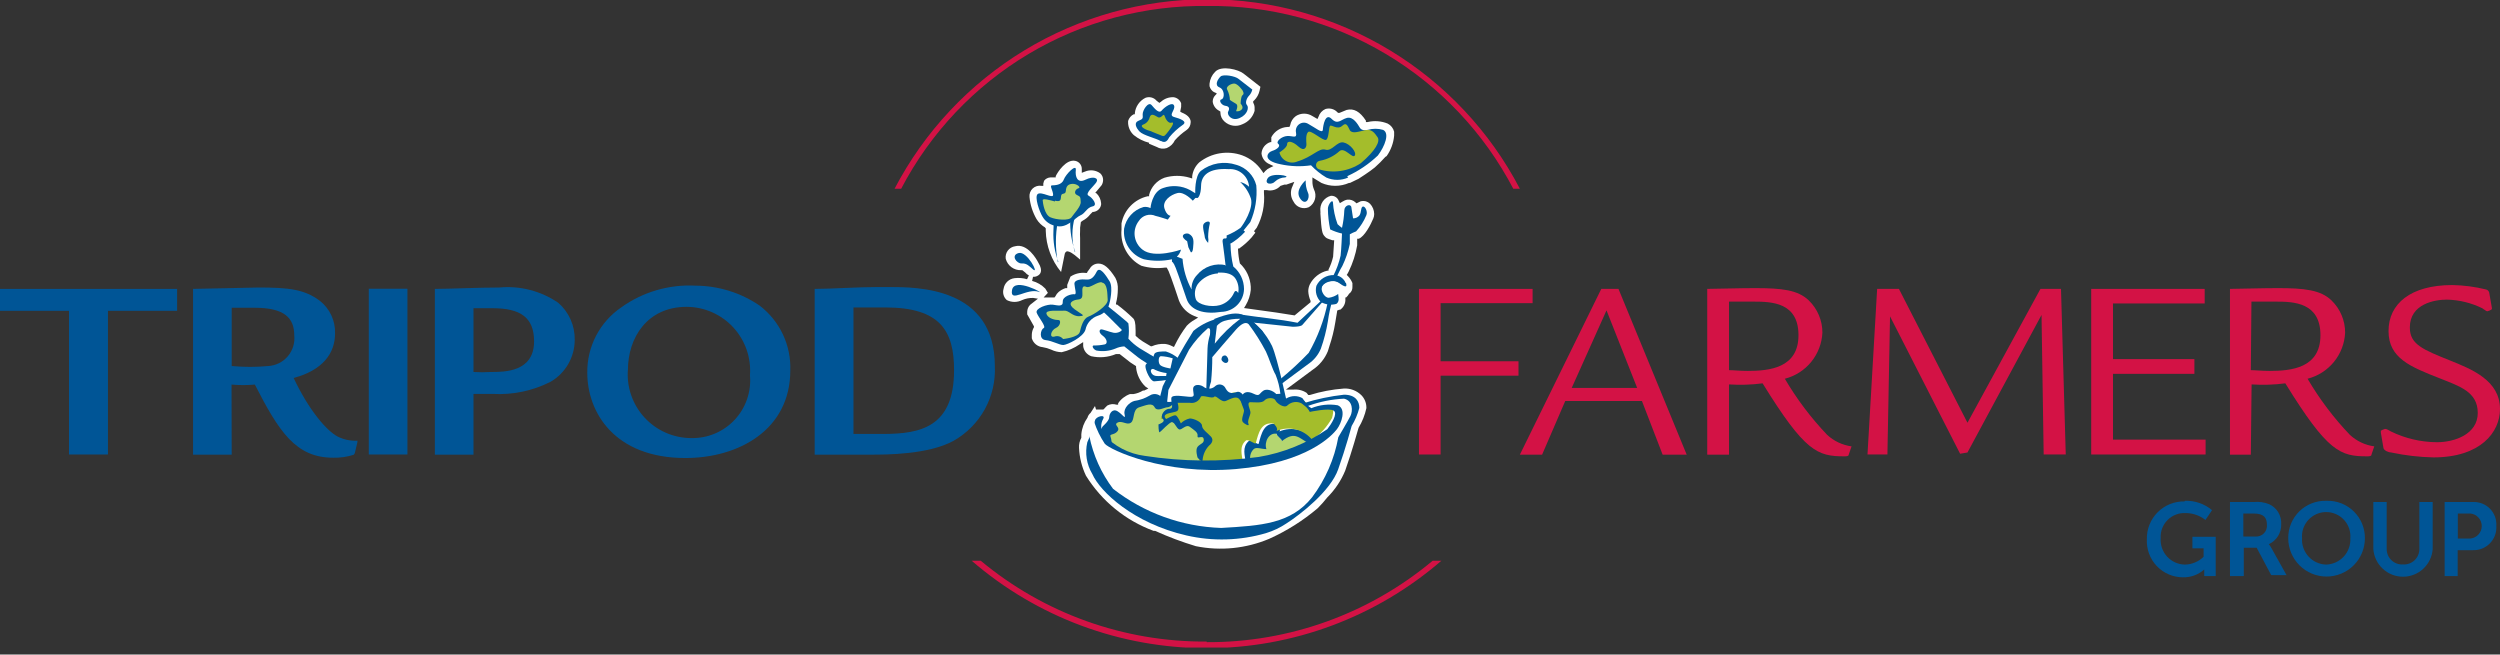 <svg width="275" height="72" viewBox="0 0 275 72" fill="none" xmlns="http://www.w3.org/2000/svg">
<rect x="0" y="0" width="275" height="72" fill="#333333" stroke="none"/>
<g clip-path="url(#clip0_130_2)">
<path d="M132.727 70.572C123.655 70.634 114.854 67.486 107.882 61.683H106.886C114.063 67.886 123.232 71.299 132.718 71.299C142.204 71.299 151.374 67.886 158.55 61.683H157.589C150.624 67.507 141.823 70.68 132.744 70.639" fill="#D31245"/>
<path d="M132.727 0.658C139.659 0.559 146.484 2.386 152.439 5.936C158.395 9.486 163.249 14.618 166.461 20.763H167.186C163.906 14.478 158.965 9.212 152.902 5.537C146.839 1.862 139.884 -0.081 132.794 -0.081C125.704 -0.081 118.75 1.862 112.686 5.537C106.623 9.212 101.683 14.478 98.402 20.763H99.128C102.338 14.617 107.191 9.483 113.147 5.933C119.104 2.384 125.929 0.557 132.862 0.658" fill="#D31245"/>
<path d="M19.481 31.778V34.19H11.874V49.994H7.59V34.19H0V31.778H19.481Z" fill="#005596"/>
<path d="M25.486 50.011H21.236V31.777C22.113 31.777 27.78 31.626 28.421 31.626C31.794 31.626 33.481 31.828 35.168 33.076C35.714 33.502 36.151 34.051 36.445 34.678C36.738 35.306 36.878 35.994 36.855 36.686C36.855 38.845 35.522 40.717 32.3 41.577C33.987 45.153 35.944 47.396 37.141 48.02C37.815 48.358 38.565 48.515 39.317 48.476V48.628L39.047 49.775C39.032 49.876 38.977 49.967 38.895 50.028C38.171 50.26 37.413 50.368 36.652 50.348C32.536 50.348 30.698 47.498 28.033 42.303C27.18 42.378 26.322 42.378 25.469 42.303L25.486 50.011ZM25.486 40.262C26.827 40.389 28.177 40.389 29.517 40.262C29.929 40.237 30.332 40.128 30.701 39.943C31.07 39.758 31.398 39.5 31.664 39.185C31.931 38.869 32.13 38.503 32.251 38.109C32.372 37.714 32.412 37.299 32.368 36.888C32.368 34.999 31.322 33.852 27.999 33.852H25.486V40.262Z" fill="#005596"/>
<path d="M44.816 31.761H40.565V49.994H44.816V31.761Z" fill="#005596"/>
<path d="M52.085 50.011H47.835V31.778C49.522 31.778 52.575 31.626 54.936 31.626C57.226 31.412 59.518 32.009 61.413 33.312C61.997 33.821 62.461 34.452 62.773 35.16C63.085 35.869 63.237 36.637 63.218 37.411C63.213 38.336 62.968 39.243 62.507 40.045C62.046 40.846 61.384 41.514 60.586 41.982C58.618 42.988 56.418 43.453 54.211 43.331C53.367 43.331 52.828 43.331 52.085 43.331V50.011ZM52.085 40.919C52.72 40.959 53.357 40.959 53.991 40.919C55.51 40.919 58.748 40.919 58.748 37.546C58.748 34.932 57.264 33.903 54.177 33.903H52.085V40.919Z" fill="#005596"/>
<path d="M83.559 33.616C84.651 34.449 85.527 35.531 86.114 36.773C86.701 38.014 86.982 39.378 86.933 40.751C86.933 47.278 81.248 50.382 75.395 50.382C67.569 50.382 64.601 45.322 64.601 41.004C64.582 39.592 64.912 38.197 65.562 36.943C66.213 35.69 67.163 34.616 68.328 33.818C70.703 32.113 73.589 31.268 76.509 31.423C79.025 31.434 81.481 32.197 83.559 33.616ZM69.07 40.633C68.993 41.597 69.117 42.568 69.434 43.483C69.752 44.397 70.255 45.236 70.913 45.946C71.571 46.656 72.369 47.222 73.256 47.608C74.144 47.994 75.102 48.192 76.07 48.189C76.959 48.204 77.841 48.032 78.659 47.685C79.478 47.337 80.214 46.821 80.82 46.171C81.426 45.52 81.888 44.75 82.177 43.909C82.466 43.068 82.575 42.176 82.496 41.29C82.568 40.33 82.442 39.365 82.124 38.456C81.807 37.547 81.306 36.713 80.653 36.006C80 35.299 79.208 34.733 78.326 34.346C77.445 33.958 76.493 33.755 75.53 33.751C71.213 33.751 69.07 37.124 69.07 40.717" fill="#005596"/>
<path d="M89.615 31.778C91.52 31.778 94.236 31.575 96.564 31.575H97.812C100.915 31.575 109.433 31.575 109.433 40.262C109.512 41.915 109.132 43.558 108.334 45.008C107.536 46.458 106.352 47.658 104.913 48.476C102.164 50.011 97.458 50.011 95.855 50.011H89.615V31.778ZM93.882 47.734H97.137C101.303 47.734 104.947 46.958 104.947 40.717C104.947 36.45 103.479 33.819 97.39 33.819H93.882V47.734Z" fill="#005596"/>
<path d="M158.466 49.994H156.087V31.778H168.586V33.346H158.466V39.739H167.034V41.324H158.466V49.994Z" fill="#D31245"/>
<path d="M169.632 50.011H167.186L176.142 31.778H178.032L185.537 50.011H182.889L180.612 44.107H172.179L169.632 50.011ZM180.089 42.674L176.716 34.139L172.887 42.674H180.089Z" fill="#D31245"/>
<path d="M190.192 50.011H187.797V31.777C188.472 31.777 191.457 31.693 193.026 31.693C196.028 31.693 197.766 31.895 198.963 33.042C199.44 33.504 199.819 34.057 200.077 34.669C200.335 35.28 200.467 35.938 200.464 36.601C200.407 37.776 199.975 38.901 199.231 39.812C198.487 40.722 197.471 41.371 196.332 41.661C197.64 43.892 199.203 45.964 200.987 47.835C201.73 48.522 202.667 48.964 203.669 49.1L203.366 49.994C203.366 50.196 203.079 50.196 202.876 50.196C199.942 50.196 198.559 49.741 193.886 42.167C192.662 42.327 191.425 42.366 190.192 42.286V50.011ZM190.192 40.717C190.682 40.717 191.373 40.801 192.233 40.801C194.645 40.801 197.833 40.481 197.833 36.871C197.833 33.262 194.898 33.177 192.874 33.177C192.419 33.177 191.07 33.177 190.192 33.177V40.717Z" fill="#D31245"/>
<path d="M208.881 31.778L216.421 46.502L224.45 31.778H226.71L227.233 49.994H224.804L224.568 34.645L216.421 49.775L215.611 49.91L207.903 34.797L207.616 49.994H205.424L206.486 31.778H208.881Z" fill="#D31245"/>
<path d="M232.428 48.358H242.615V49.994H230.032V31.778H242.514V33.38H232.428V39.503H241.384V41.122H232.428V48.358Z" fill="#D31245"/>
<path d="M247.591 50.011H245.297V31.777C245.972 31.777 248.957 31.693 250.526 31.693C253.511 31.693 255.266 31.895 256.463 33.042C256.94 33.504 257.319 34.057 257.577 34.669C257.835 35.28 257.967 35.938 257.964 36.601C257.907 37.776 257.475 38.901 256.731 39.812C255.987 40.722 254.971 41.371 253.832 41.661C255.14 43.892 256.702 45.964 258.487 47.835C259.23 48.522 260.166 48.964 261.169 49.1L260.865 49.994C260.865 50.196 260.596 50.196 260.376 50.196C257.441 50.196 256.058 49.741 251.386 42.167C250.156 42.327 248.913 42.367 247.675 42.286L247.591 50.011ZM247.591 40.717C248.08 40.717 248.789 40.801 249.649 40.801C252.061 40.801 255.249 40.481 255.249 36.871C255.249 33.262 252.297 33.177 250.357 33.177C249.902 33.177 248.552 33.177 247.658 33.177L247.591 40.717Z" fill="#D31245"/>
<path d="M274.106 33.869V33.987C274.106 34.071 273.684 34.24 273.583 34.24C273.482 34.24 273.246 34.021 273.043 33.903C271.833 33.313 270.51 32.991 269.164 32.958C267.831 32.958 265.082 33.413 265.082 36.028C265.082 37.866 266.465 38.44 269.552 39.671C271.93 40.633 275 41.864 275 45.001C275 47.531 272.875 50.314 267.68 50.314C266.12 50.281 264.567 50.1 263.041 49.775C262.755 49.775 262.248 49.572 262.181 49.285L261.894 47.599C261.894 47.43 261.894 47.413 261.894 47.379C262.038 47.294 262.19 47.226 262.35 47.177C262.586 47.177 262.822 47.379 263.008 47.464C264.584 48.232 266.314 48.636 268.068 48.644C270.024 48.644 272.554 47.751 272.554 45.423C272.554 43.095 270.547 42.488 268.405 41.628C265.183 40.363 262.738 39.418 262.738 36.416C262.738 33.413 265.166 31.356 269.754 31.356C271.011 31.379 272.262 31.543 273.482 31.845C273.567 31.869 273.644 31.916 273.704 31.982C273.764 32.047 273.804 32.129 273.819 32.216L274.106 33.869Z" fill="#D31245"/>
<path d="M133.62 10.154L133.857 10.289L133.671 10.491C133.507 10.659 133.411 10.881 133.401 11.115V11.216C133.434 11.426 133.518 11.624 133.644 11.795C133.77 11.965 133.936 12.102 134.126 12.195L134.245 12.279V12.414C134.25 12.593 134.291 12.769 134.366 12.932C134.442 13.094 134.55 13.239 134.683 13.359C134.945 13.605 135.275 13.767 135.631 13.821C135.986 13.875 136.35 13.82 136.673 13.662C136.994 13.537 137.281 13.339 137.512 13.085C137.743 12.83 137.912 12.526 138.006 12.195V11.824C138.001 11.639 137.949 11.459 137.854 11.301V11.132L137.972 11.031C138.254 10.747 138.453 10.391 138.546 10.002L138.647 9.547L136.791 8.096C136.269 7.658 134.363 7.152 133.671 7.894C133.315 8.245 133.094 8.711 133.047 9.209V9.479C133.083 9.622 133.148 9.755 133.238 9.871C133.328 9.987 133.441 10.084 133.57 10.154M126.385 15.804L127.228 16.159C127.39 16.258 127.572 16.322 127.761 16.345C127.951 16.368 128.142 16.351 128.324 16.294C128.727 16.134 129.053 15.826 129.235 15.433C129.611 15.013 130.035 14.639 130.5 14.32C130.641 14.228 130.757 14.103 130.84 13.956C130.922 13.809 130.967 13.645 130.972 13.477V13.308C130.888 12.92 130.584 12.616 129.994 12.38L129.825 12.279L129.927 11.756V11.368C129.865 11.19 129.756 11.032 129.609 10.913C129.463 10.794 129.287 10.718 129.1 10.694C128.593 10.669 128.096 10.845 127.717 11.183L127.531 11.318L127.228 11.082C127.081 10.907 126.884 10.782 126.663 10.724C126.443 10.667 126.21 10.68 125.997 10.761C125.676 10.921 125.401 11.16 125.198 11.455C124.994 11.75 124.869 12.091 124.833 12.448V12.566H124.715C124.565 12.64 124.433 12.744 124.325 12.872C124.218 13 124.138 13.148 124.091 13.308V13.561C124.122 14.058 124.346 14.524 124.715 14.86C125.208 15.262 125.784 15.55 126.401 15.703M114.932 25.031L115.033 25.115V25.385C115.07 27.044 115.664 28.642 116.72 29.922C116.855 29.281 117.125 27.915 117.125 27.915C117.139 27.854 117.168 27.798 117.21 27.751C117.251 27.704 117.302 27.668 117.361 27.645C117.647 27.645 118.002 27.847 118.676 28.438L118.811 28.556V28.421V27.257C118.811 26.835 118.811 26.498 118.811 26.194C118.794 25.919 118.794 25.643 118.811 25.368V25.047L118.896 24.423L119.098 24.272C119.421 24.105 119.704 23.869 119.924 23.58L120.194 23.31H120.279C120.486 23.288 120.681 23.198 120.833 23.055C120.985 22.912 121.087 22.723 121.122 22.517V22.349C121.091 21.948 120.917 21.571 120.633 21.286L120.481 21.202L120.599 21.067L120.7 20.949L121.189 20.358C121.289 20.184 121.341 19.986 121.341 19.785C121.341 19.652 121.314 19.521 121.262 19.4C121.21 19.278 121.134 19.168 121.038 19.076C120.8 18.897 120.518 18.783 120.222 18.747C119.925 18.712 119.625 18.756 119.351 18.874L118.997 19.009C118.997 19.009 118.997 18.621 118.997 18.587C119.001 18.377 118.93 18.172 118.797 18.008C118.664 17.845 118.478 17.733 118.272 17.693C117.276 17.491 116.349 18.908 116.129 19.38V19.515H115.725H115.556C115.418 19.52 115.282 19.556 115.16 19.62C115.037 19.684 114.93 19.775 114.847 19.886L114.763 20.19V20.443H114.561C114.389 20.413 114.212 20.424 114.045 20.474C113.878 20.524 113.724 20.612 113.597 20.731C113.469 20.851 113.371 20.998 113.31 21.161C113.249 21.325 113.227 21.5 113.245 21.674C113.325 22.53 113.59 23.359 114.021 24.103C114.263 24.494 114.6 24.819 114.999 25.047M152.528 17.171C152.998 16.509 153.283 15.735 153.355 14.927V14.489C153.308 14.297 153.221 14.118 153.098 13.964C152.976 13.81 152.822 13.684 152.647 13.595C151.946 13.308 151.173 13.249 150.437 13.426H150.251V13.274C149.594 12.262 148.919 11.891 148.126 12.094L147.35 12.414H147.182L147.08 12.313C146.916 12.148 146.71 12.031 146.484 11.975C146.258 11.918 146.021 11.924 145.798 11.992C145.619 12.07 145.458 12.186 145.327 12.332C145.196 12.477 145.098 12.649 145.039 12.836L144.921 13.089L144.365 12.768C144.093 12.594 143.777 12.501 143.454 12.501C143.131 12.501 142.815 12.594 142.543 12.768C142.378 12.888 142.237 13.039 142.13 13.212C142.023 13.386 141.951 13.579 141.919 13.78L141.835 13.966H141.615C141.248 13.986 140.892 14.101 140.582 14.299C140.272 14.497 140.018 14.771 139.844 15.096V15.433V15.636H139.726C139.459 15.723 139.225 15.889 139.053 16.112C138.882 16.334 138.781 16.603 138.765 16.884C138.792 17.143 138.89 17.39 139.048 17.599C139.205 17.807 139.417 17.968 139.659 18.064L140.081 18.267L139.659 18.469C139.481 18.55 139.321 18.665 139.187 18.807L138.984 19.043L138.799 18.773C138.272 17.999 137.518 17.41 136.64 17.086C135.851 16.805 135.004 16.729 134.178 16.864C133.352 17 132.574 17.343 131.917 17.862C131.488 18.261 131.214 18.799 131.141 19.38V19.633L130.871 19.549C129.963 19.277 128.996 19.277 128.088 19.549C127.675 19.703 127.305 19.956 127.011 20.285C126.717 20.614 126.508 21.01 126.401 21.438V21.59H126.233C125.516 21.754 124.863 22.125 124.354 22.655C123.844 23.185 123.501 23.852 123.365 24.575V25.25C123.289 26.055 123.455 26.864 123.843 27.574C124.231 28.283 124.822 28.86 125.541 29.23C126.394 29.484 127.291 29.553 128.172 29.433H128.341L128.544 29.821C128.813 30.428 129.69 33.059 129.69 33.076C129.841 33.458 130.069 33.804 130.359 34.094C130.649 34.384 130.996 34.612 131.377 34.763L131.799 34.931L131.411 35.168C131.094 35.345 130.805 35.566 130.551 35.825C130.041 36.493 129.6 37.211 129.235 37.968L129.134 38.17L128.915 38.069C128.678 37.944 128.421 37.864 128.156 37.833C127.659 37.799 127.161 37.886 126.705 38.086H126.587L125.71 37.563C125.425 37.382 125.16 37.173 124.917 36.939V36.382C124.917 35.387 124.782 35.184 124.681 35.05C124.115 34.492 123.512 33.974 122.876 33.498H122.758V33.363C122.89 32.862 122.958 32.346 122.961 31.828C122.987 31.39 122.893 30.953 122.691 30.563C121.982 29.45 121.426 28.977 120.802 28.994C120.612 28.997 120.426 29.05 120.263 29.148C120.1 29.246 119.966 29.385 119.874 29.551L119.587 29.939V30.023H119.435C118.843 29.955 118.246 30.099 117.749 30.428L117.394 31.339V31.693H117.209C116.932 31.785 116.674 31.928 116.45 32.115C116.3 32.245 116.179 32.406 116.096 32.587L115.994 32.722H114.797L115.269 32.216L114.982 31.744C114.584 31.337 114.083 31.045 113.532 30.9L113.633 30.445C113.836 30.465 114.04 30.412 114.207 30.293C114.358 30.192 114.814 29.855 114.207 28.876C114.021 28.505 113.009 26.734 111.66 27.088C111.501 27.111 111.348 27.165 111.211 27.247C111.073 27.329 110.953 27.437 110.857 27.566C110.762 27.694 110.692 27.84 110.653 27.996C110.615 28.151 110.607 28.313 110.631 28.471C110.73 28.839 110.95 29.163 111.256 29.39C111.563 29.616 111.937 29.733 112.317 29.72H112.452L112.773 29.973L112.958 30.158L113.178 30.293L112.975 30.715C112.533 30.582 112.068 30.542 111.609 30.597C111.307 30.63 111.024 30.762 110.805 30.973C110.585 31.183 110.441 31.46 110.395 31.761C110.327 31.981 110.325 32.215 110.388 32.437C110.451 32.658 110.576 32.857 110.749 33.009C111.01 33.142 111.299 33.211 111.592 33.211C111.885 33.211 112.174 33.142 112.435 33.009C112.818 32.842 113.233 32.761 113.65 32.773L114.173 32.857L113.313 33.532C113.114 33.735 113 34.006 112.992 34.291C112.998 34.386 112.998 34.482 112.992 34.577L113.498 35.471L113.734 35.893V35.994C113.585 36.245 113.504 36.529 113.498 36.821V37.209C113.576 37.474 113.731 37.709 113.945 37.883C114.159 38.058 114.421 38.164 114.696 38.187C115.015 38.24 115.326 38.33 115.623 38.457C115.986 38.635 116.383 38.733 116.787 38.743C117.5 38.58 118.176 38.282 118.778 37.866L119.149 37.63V38.069C119.179 38.317 119.277 38.552 119.431 38.748C119.586 38.944 119.792 39.094 120.026 39.182C120.939 39.392 121.895 39.309 122.758 38.946H122.994H123.163L124.327 39.857L124.968 40.278V40.413C125.048 41.225 125.419 41.98 126.013 42.539L126.317 42.741L125.862 42.96H125.727C125.407 43.156 125.051 43.288 124.681 43.348H124.293C123.763 43.538 123.308 43.893 122.994 44.36V44.512H122.809C122.642 44.459 122.466 44.441 122.292 44.458C122.118 44.475 121.95 44.528 121.797 44.613L121.561 44.849L121.459 44.967L121.358 45.052H120.565L120.447 44.664L119.958 45.423C119.795 45.559 119.678 45.741 119.621 45.946C119.239 46.483 119.006 47.111 118.946 47.767V47.953V48.155C118.759 48.495 118.671 48.881 118.693 49.269C118.741 50.326 118.999 51.364 119.452 52.321C121.186 55.117 123.804 57.254 126.891 58.394H127.059C128.516 59.055 130.014 59.618 131.546 60.08C134.254 60.627 137.063 60.344 139.608 59.271C141.54 58.403 143.34 57.268 144.955 55.897C145.327 55.525 145.676 55.131 146.001 54.717C146.849 53.874 147.52 52.87 147.974 51.765C148.733 49.606 149.324 47.464 149.442 47.059C149.846 46.392 150.137 45.662 150.302 44.9V44.816C150.301 44.31 150.101 43.825 149.745 43.466C149.491 43.216 149.187 43.023 148.853 42.898C148.518 42.773 148.162 42.719 147.806 42.741C146.54 42.836 145.29 43.074 144.078 43.449H143.909L143.724 43.213C143.286 42.925 142.76 42.8 142.24 42.859H141.447L144.382 40.683C145.139 40.184 145.727 39.466 146.068 38.625L146.237 38.069C146.522 37.228 146.736 36.365 146.878 35.488L147.08 34.274V34.172L147.3 34.071H147.418C147.608 33.942 147.762 33.765 147.862 33.558C147.963 33.35 148.007 33.12 147.991 32.891V32.722H148.076C148.202 32.604 148.311 32.468 148.396 32.317C148.515 32.235 148.612 32.123 148.677 31.994C148.742 31.864 148.773 31.72 148.767 31.575V31.136C148.651 30.847 148.479 30.584 148.261 30.361L148.143 30.242L148.227 30.108L148.362 29.855C148.804 28.947 149.116 27.982 149.29 26.987V26.262H149.459C150.1 26.026 150.791 24.693 151.061 24.035C151.128 23.881 151.163 23.715 151.162 23.546C151.157 23.126 150.994 22.723 150.707 22.416L150.488 22.247L150.251 22.146C150.058 22.096 149.855 22.096 149.661 22.146L149.391 22.281L149.206 22.366L149.088 22.247C148.97 22.141 148.831 22.06 148.68 22.011C148.528 21.961 148.369 21.944 148.21 21.961C148.005 21.998 147.809 22.079 147.637 22.197L147.384 22.349L147.266 22.096C147.2 21.92 147.079 21.77 146.921 21.67C146.763 21.57 146.576 21.524 146.389 21.539C146.026 21.634 145.71 21.858 145.499 22.168C145.288 22.478 145.197 22.854 145.242 23.226C145.254 23.31 145.254 23.395 145.242 23.479C145.36 25.452 145.461 25.705 145.68 25.958C145.9 26.211 145.9 26.211 146.574 26.43H146.76L146.642 28.235C146.532 28.727 146.362 29.203 146.136 29.652V29.77H146.018C145.603 29.866 145.215 30.052 144.88 30.314C144.545 30.577 144.271 30.909 144.078 31.288C143.969 31.52 143.911 31.774 143.909 32.03C143.926 32.397 144.012 32.758 144.162 33.093V33.245L142.408 34.695L140.367 34.375L136.842 33.886L137.028 33.582C137.334 33.067 137.524 32.492 137.584 31.895V31.541C137.53 30.564 137.101 29.646 136.387 28.977C136.274 28.479 136.206 27.971 136.184 27.459V27.341H136.302C136.81 26.986 137.274 26.573 137.685 26.11L138.09 25.587L137.938 25.435L138.242 25.047C138.872 23.869 139.148 22.533 139.035 21.202V20.915H139.355C139.625 20.976 139.906 20.964 140.169 20.881C140.433 20.798 140.67 20.647 140.856 20.443L141.278 20.308H141.497L141.835 20.19L142.374 20.004L142.172 20.493C142.042 20.76 141.984 21.056 142.005 21.353C142.025 21.649 142.124 21.934 142.29 22.18C142.439 22.479 142.698 22.708 143.012 22.821C143.326 22.934 143.672 22.922 143.977 22.787C144.301 22.593 144.54 22.283 144.643 21.919C144.746 21.556 144.707 21.166 144.533 20.831C144.414 20.542 144.357 20.232 144.365 19.92V19.515L145.36 20.122C145.838 20.332 146.355 20.441 146.878 20.441C147.401 20.441 147.917 20.332 148.396 20.122H148.497L149.442 19.667C149.442 19.667 150.69 18.874 151.23 18.419C151.641 18.055 152.029 17.666 152.393 17.255" fill="white"/>
<path d="M135.358 26.852C135.368 27.682 135.47 28.508 135.662 29.315C136.029 29.616 136.325 29.994 136.529 30.422C136.733 30.851 136.84 31.32 136.842 31.794C136.829 32.457 136.56 33.089 136.092 33.557C135.623 34.026 134.992 34.295 134.329 34.307C132.507 34.594 130.956 34.19 130.517 32.857C130.517 32.857 129.606 30.175 129.336 29.484C129.067 28.792 128.915 28.792 128.915 28.792V28.522C127.897 28.738 126.846 28.738 125.828 28.522C125.134 28.294 124.539 27.835 124.142 27.221C123.746 26.607 123.573 25.875 123.652 25.149C123.75 24.591 124.003 24.073 124.382 23.652C124.761 23.232 125.25 22.926 125.794 22.77C126.053 22.733 126.318 22.775 126.553 22.889C126.553 22.889 126.705 21.067 127.953 20.679C128.431 20.51 128.939 20.443 129.444 20.481C129.949 20.518 130.441 20.661 130.888 20.898L131.478 21.253C131.478 21.253 131.394 19.363 132.103 18.79C132.648 18.369 133.289 18.089 133.969 17.974C134.648 17.859 135.345 17.914 135.999 18.132C136.531 18.282 137.014 18.57 137.399 18.967C137.784 19.364 138.058 19.856 138.192 20.392C138.313 21.77 138.087 23.156 137.534 24.424L136.792 25.351L136.96 25.486C136.472 26.026 135.903 26.487 135.274 26.852" fill="#005596"/>
<path d="M133.975 30.074C133.545 30.101 133.126 30.219 132.745 30.419C132.365 30.62 132.031 30.899 131.765 31.238C131.598 31.482 131.491 31.762 131.453 32.055C131.415 32.348 131.447 32.646 131.546 32.924C131.782 33.532 133.233 33.835 134.194 33.565C134.531 33.467 134.843 33.297 135.108 33.067C135.372 32.837 135.584 32.553 135.729 32.233C135.931 31.727 136.201 32.233 136.201 32.233C136.308 31.692 136.205 31.132 135.914 30.664C135.594 30.158 134.953 29.939 133.975 29.989" fill="white"/>
<path d="M136.319 34.577C136.319 34.577 139.17 34.982 140.317 35.117C141.464 35.252 142.729 35.505 142.729 35.505L145.394 33.009H146.574C146.345 33.77 146.176 34.548 146.068 35.336C145.901 36.364 145.642 37.375 145.293 38.356C145.007 39.042 144.526 39.628 143.909 40.042L141.042 42.168L139.642 38.187L136.319 34.577Z" fill="#005596"/>
<path d="M137.888 35.488L142.206 35.944C143.218 35.944 143.285 35.708 143.285 35.708L145.444 33.245C145.444 33.245 146.035 32.992 146.052 33.245C145.655 35.2 144.949 37.079 143.96 38.811C142.976 39.843 141.928 40.812 140.823 41.712L139.794 38.238L138.849 36.382L137.888 35.488Z" fill="white"/>
<path d="M148.025 31.137C147.922 30.88 147.745 30.66 147.517 30.504C147.289 30.348 147.019 30.263 146.743 30.259C146.34 30.244 145.941 30.348 145.596 30.558C145.251 30.768 144.975 31.075 144.803 31.44C144.72 31.756 144.722 32.089 144.811 32.404C144.9 32.718 145.072 33.003 145.309 33.228C145.823 33.514 146.429 33.587 146.996 33.431C147.367 33.178 147.232 32.705 147.215 32.486C147.199 32.267 147.215 32.216 146.76 32.486C146.305 32.756 145.326 32.267 145.427 31.643C145.529 31.018 146.676 30.715 147.266 31.12C147.856 31.524 148.244 31.727 148.059 31.12" fill="#005596"/>
<path d="M146.659 30.344C147.022 29.639 147.294 28.891 147.468 28.117C147.553 27.375 147.62 25.689 147.62 25.689C147.171 25.589 146.735 25.436 146.321 25.233C146.163 24.484 146.078 23.721 146.068 22.956C146.068 22.517 146.558 21.86 146.625 22.265C146.677 23.083 146.848 23.89 147.131 24.66C147.282 24.808 147.446 24.944 147.62 25.064C147.761 24.438 147.846 23.8 147.873 23.158C147.873 22.585 148.565 22.366 148.649 22.787L148.835 24.019C148.975 24.023 149.115 23.994 149.241 23.932C149.368 23.87 149.477 23.778 149.56 23.664C149.762 23.31 149.678 22.787 149.914 22.72C150.15 22.652 150.471 23.26 150.302 23.664C150.033 24.322 149.651 24.927 149.172 25.452C148.933 25.541 148.702 25.648 148.48 25.773C148.48 25.773 148.48 26.566 148.48 26.835C148.304 27.675 148.027 28.491 147.654 29.264C147.435 29.585 146.912 30.732 146.912 30.732L146.659 30.344Z" fill="#005596"/>
<path d="M129.657 39.452C129.244 39.093 128.762 38.823 128.24 38.659C127.768 38.659 127.161 38.659 126.992 38.912C126.888 39.121 126.853 39.357 126.891 39.587C126.891 39.587 126.014 39.823 125.997 40.262C125.98 40.7 126.536 41.948 126.958 41.948C127.524 41.914 128.087 41.846 128.645 41.746L129.657 39.452Z" fill="#005596"/>
<path d="M128.999 39.418C128.579 39.281 128.142 39.201 127.7 39.182C127.43 39.182 127.38 39.823 127.582 40.11C127.785 40.397 128.746 40.532 128.746 40.532L128.999 39.418Z" fill="white"/>
<path d="M128.324 41.038C127.887 40.987 127.459 40.868 127.059 40.683C126.722 40.43 126.452 40.683 126.671 41.054C126.891 41.425 127.38 41.375 127.667 41.358H128.274L128.324 41.038Z" fill="white"/>
<path d="M127.228 39.418C127.228 39.418 125.963 38.693 125.356 38.305C124.902 38.01 124.489 37.659 124.124 37.259C124.195 36.699 124.195 36.133 124.124 35.572C123.956 35.353 121.864 33.683 121.864 33.683C121.538 33.666 121.212 33.666 120.886 33.683C120.65 33.683 121.105 34.071 121.577 34.493C122.05 34.915 123.264 36.18 123.382 36.264C123.5 36.348 122.977 36.703 122.488 36.601C121.999 36.5 121.308 36.213 121.122 36.23C120.936 36.247 120.802 36.568 121.308 36.939C121.814 37.31 121.847 37.816 121.527 37.883C121.128 37.969 120.72 38.008 120.312 38.001C120.076 38.001 120.211 38.406 120.599 38.558C121.308 38.692 122.041 38.616 122.708 38.339C123.011 38.201 123.337 38.121 123.669 38.103L125.153 39.283C125.558 39.604 126.469 40.144 126.469 40.144L127.228 39.418Z" fill="#005596"/>
<path d="M148.194 19.38C149.438 18.816 150.578 18.046 151.567 17.103C152.343 16.074 152.883 14.641 152.141 14.287C151.59 14.123 151.004 14.123 150.454 14.287C150.454 14.287 149.83 14.455 149.594 14.067C149.358 13.679 148.852 12.785 148.16 12.971C147.468 13.156 147.165 13.764 146.473 13.072C145.782 12.38 145.546 13.797 145.512 14.27C145.478 14.742 144.702 14.05 143.909 13.629C143.761 13.535 143.587 13.488 143.412 13.492C143.236 13.496 143.066 13.553 142.922 13.653C142.778 13.754 142.666 13.895 142.602 14.059C142.538 14.222 142.523 14.401 142.56 14.573C142.695 15.299 142.223 14.927 141.599 14.961C140.975 14.995 140.3 15.585 140.604 15.821C140.907 16.058 140.502 16.429 139.946 16.597C139.389 16.766 138.816 17.66 140.84 18.065C141.948 18.31 143.091 18.35 144.213 18.183C144.709 18.709 145.277 19.164 145.9 19.532C146.277 19.698 146.685 19.784 147.097 19.784C147.51 19.784 147.918 19.698 148.295 19.532" fill="#005596"/>
<path d="M148.548 14.455C148.295 14.034 148.177 13.342 147.654 13.831C147.131 14.32 146.507 13.713 146.322 13.831C146.136 13.949 146.203 15.231 145.866 15.383C145.529 15.535 144.179 14.236 143.893 14.523C143.606 14.809 143.69 15.518 143.707 15.855C143.724 16.192 143.488 16.732 142.813 16.108C142.139 15.484 141.565 15.467 141.582 15.855C141.599 16.243 140.739 16.766 140.739 16.766C140.785 16.972 140.877 17.165 141.007 17.331C141.137 17.497 141.302 17.633 141.491 17.728C141.68 17.823 141.887 17.875 142.098 17.881C142.309 17.887 142.519 17.846 142.712 17.761C144.399 17.255 145.073 16.243 145.799 16.462C146.524 16.682 147.064 15.518 147.789 15.67C148.514 15.821 149.273 16.766 149.02 17.12C148.767 17.474 147.89 16.125 147.334 16.631C146.74 17.167 146.011 17.528 145.225 17.677C145.113 17.683 145.007 17.726 144.924 17.801C144.84 17.876 144.785 17.977 144.767 18.088C144.75 18.198 144.77 18.311 144.826 18.409C144.882 18.506 144.969 18.581 145.073 18.621C145.845 18.86 146.661 18.923 147.46 18.806C148.26 18.689 149.023 18.396 149.695 17.947C151.297 16.58 151.854 15.552 151.533 15.096C151.213 14.641 150.909 14.152 150.15 14.32C149.391 14.489 148.767 14.742 148.464 14.32" fill="#A4BD2B"/>
<path d="M122.05 33.329C122.05 33.329 122.488 31.643 122.05 30.934C121.611 30.226 120.953 29.247 120.633 29.889C120.313 30.529 119.992 30.799 119.486 30.749C118.98 30.698 118.154 30.749 118.187 31.238C118.221 31.727 118.474 32.419 118.187 32.368C117.901 32.317 116.872 32.587 116.905 33.178C116.939 33.768 116.383 33.599 115.809 33.515C115.236 33.431 113.852 33.903 114.038 34.409C114.224 34.915 115.134 35.944 114.797 36.096C114.46 36.247 114.24 37.327 115.016 37.411C115.792 37.495 116.551 37.968 116.973 37.951C117.395 37.934 119.166 37.091 119.402 36.264C119.473 35.91 119.638 35.582 119.878 35.312C120.118 35.043 120.425 34.841 120.768 34.729C121.112 34.631 121.42 34.433 121.651 34.159C121.882 33.886 122.027 33.55 122.067 33.194" fill="#005596"/>
<path d="M121.19 31.052C120.7 30.968 119.891 31.727 119.503 31.558C119.115 31.39 119.014 31.558 119.064 32.317C119.115 33.076 118.609 32.874 118.204 33.026C117.799 33.178 117.462 33.464 118.204 34.021C118.946 34.577 119.52 34.729 118.744 34.78C117.968 34.83 117.58 34.122 117.057 34.173C116.534 34.223 114.932 34.021 115.117 34.544C115.303 35.067 116.146 35.218 116.433 35.202C116.72 35.185 116.686 35.843 116.146 36.079C115.607 36.315 115.37 37.192 115.994 37.023C116.16 36.964 116.341 36.958 116.51 37.006C116.68 37.055 116.83 37.155 116.939 37.293C116.939 37.293 118.626 37.124 118.778 36.517C118.929 35.91 119.165 35.033 119.722 34.83C120.279 34.628 121.898 33.633 121.847 32.975C121.797 32.317 121.847 31.187 121.223 31.086" fill="#B4D670"/>
<path d="M137.753 9.85L136.252 8.687C135.898 8.366 134.565 8.13 134.261 8.417C133.958 8.703 133.553 9.378 134.143 9.614C134.734 9.85 134.717 10.845 134.363 10.93C134.008 11.014 134.363 11.588 134.784 11.638C135.206 11.689 135.29 11.925 135.105 12.262C134.919 12.6 135.459 13.376 136.353 12.988C137.247 12.6 137.399 11.807 137.163 11.554C136.926 11.301 137.163 10.761 137.382 10.542C137.568 10.351 137.697 10.111 137.753 9.85Z" fill="#005596"/>
<path d="M136.707 9.985C136.707 9.985 136.151 9.159 135.729 9.192C135.307 9.226 134.784 9.58 135.004 9.884C135.175 10.231 135.272 10.61 135.29 10.997C135.29 10.997 135.661 11.25 135.965 11.419C136.269 11.588 135.965 12.229 135.965 12.229C136.076 12.254 136.192 12.251 136.302 12.218C136.411 12.186 136.51 12.125 136.589 12.043C136.842 11.773 136.471 11.402 136.471 11.402C136.471 11.402 136.471 10.609 136.69 10.457C136.91 10.306 136.69 9.985 136.69 9.985" fill="#B4D670"/>
<path d="M116.416 28.792C116.013 27.715 115.829 26.568 115.876 25.419C115.876 24.339 116.011 24.339 116.011 24.339H116.366C116.077 25.826 116.077 27.355 116.366 28.843" fill="#005596"/>
<path d="M118.272 27.696C117.867 26.566 117.684 25.369 117.732 24.171L118.221 23.934C117.877 25.165 117.877 26.465 118.221 27.696" fill="#005596"/>
<path d="M114.308 32.115C114.966 32.368 111.575 30.428 111.322 31.913C111.069 33.397 113.009 31.609 114.308 32.115Z" fill="#005596"/>
<path d="M115.961 24.811C115.693 24.741 115.442 24.619 115.222 24.451C115.002 24.283 114.817 24.073 114.679 23.833C114.358 23.327 113.751 21.64 114.156 21.337C114.561 21.033 115.843 21.893 115.843 21.438C115.843 20.983 115.421 20.409 115.708 20.392C115.995 20.375 116.77 20.392 117.007 19.768C117.243 19.144 118.423 17.963 118.339 18.705C118.255 19.448 118.508 20.207 119.402 19.768C120.296 19.329 120.869 19.599 120.616 20.021C120.363 20.443 119.301 21.286 119.739 21.522C120.178 21.758 120.802 22.585 120.178 22.703C119.554 22.821 119.385 23.479 118.828 23.698C118.272 23.917 117.327 25.267 116.028 24.811" fill="#005596"/>
<path d="M116.045 22.163C115.539 22.028 114.679 21.775 114.696 22.028C114.713 22.281 114.881 23.614 115.539 23.901C116.197 24.187 117.597 24.305 117.867 23.901C118.137 23.496 118.913 22.703 118.879 22.214C118.845 21.725 118.879 21.623 118.474 21.455C118.069 21.286 118.288 20.797 118.626 20.713C118.963 20.628 118.457 20.19 117.951 20.224C117.445 20.257 117.276 20.527 117.243 20.999C117.209 21.472 116.77 21.151 116.72 21.556C116.669 21.961 116.72 22.231 116.045 22.079" fill="#B4D670"/>
<path d="M134.818 29.23C134.818 29.23 134.565 27.072 134.498 26.684C134.43 26.296 134.599 26.195 134.801 26.228C135.004 26.262 134.919 25.908 134.919 25.908C135.463 25.689 135.978 25.405 136.454 25.064C136.758 24.727 137.905 22.939 137.601 21.843C137.368 21.145 136.962 20.518 136.42 20.021C136.787 20.107 137.124 20.287 137.399 20.544C137.379 20.269 137.306 20.001 137.183 19.754C137.06 19.508 136.889 19.288 136.68 19.108C136.472 18.928 136.23 18.79 135.968 18.704C135.706 18.617 135.43 18.584 135.155 18.604C132.929 18.469 132.136 19.313 132.119 20.426C132.102 21.539 131.748 21.775 131.748 21.775H131.495L131.209 22.079C131.209 22.079 130.281 21.05 129.522 21.235C128.763 21.421 127.835 22.096 128.088 22.922C128.341 23.749 128.763 23.732 128.763 23.732L128.459 24.154C128.459 24.154 127.447 23.816 127.11 23.749C126.788 23.605 126.424 23.582 126.087 23.684C125.749 23.787 125.46 24.007 125.271 24.305C125.09 24.539 124.957 24.806 124.879 25.091C124.801 25.376 124.781 25.673 124.818 25.966C124.856 26.26 124.951 26.542 125.098 26.799C125.246 27.055 125.442 27.279 125.676 27.459C126.975 28.488 129.91 27.459 129.91 27.459C129.836 27.757 129.678 28.026 129.454 28.235L130.078 28.471C130.169 29.653 130.508 30.803 131.074 31.845C131.058 31.554 131.103 31.264 131.204 30.991C131.306 30.718 131.462 30.469 131.664 30.259C132.045 29.794 132.549 29.446 133.119 29.255C133.689 29.064 134.301 29.038 134.886 29.18" fill="white"/>
<path d="M133.081 24.575C132.966 25.062 132.903 25.559 132.895 26.059C132.935 26.277 132.935 26.5 132.895 26.717C132.738 26.56 132.617 26.37 132.541 26.161C132.541 25.908 132.221 24.946 132.389 24.66C132.558 24.373 133.115 24.221 133.081 24.575Z" fill="#005596"/>
<path d="M130.77 25.722C130.551 25.621 130.095 25.722 130.112 25.992C130.129 26.262 130.585 26.532 130.585 26.532L130.719 27.19L130.989 27.746C130.989 27.746 131.192 27.864 131.242 27.24C131.293 26.616 131.394 26.043 130.77 25.722Z" fill="#005596"/>
<path d="M133.638 35.134C132.774 35.394 131.971 35.824 131.276 36.399C130.038 38.364 128.912 40.397 127.903 42.488L127.565 43.787L128.122 45.608L141.616 44.546C141.616 44.546 140.553 39.486 139.929 38.069C139.253 36.672 138.186 35.5 136.859 34.696C136.083 34.308 135.172 34.459 133.486 35.117" fill="#005596"/>
<path d="M132.861 36.112C132.073 36.797 131.38 37.586 130.804 38.457L128.527 42.893L128.307 44.934L132.642 44.529C132.642 44.529 132.794 39.267 132.828 38.339C132.85 37.823 132.941 37.313 133.098 36.821C133.098 36.534 133.216 36.011 132.861 36.112Z" fill="white"/>
<path d="M136.353 35.066C135.782 35.064 135.214 35.144 134.666 35.303C134.352 35.404 134.072 35.591 133.857 35.842L133.621 37.799C134.436 36.769 135.383 35.85 136.437 35.066" fill="white"/>
<path d="M133.351 39.266C133.353 40.173 133.308 41.08 133.216 41.982C133.131 42.211 133.069 42.449 133.03 42.69L133.115 43.804L140.84 43.315C140.761 42.597 140.585 41.893 140.317 41.223C139.996 40.717 139.575 39.334 139.254 38.676C138.701 37.62 138.063 36.611 137.348 35.657C137.011 35.336 136.505 35.657 135.982 36.23C135.459 36.804 133.368 39.266 133.368 39.266" fill="white"/>
<path d="M134.768 39.098C134.38 39.098 134.363 39.435 134.363 39.553C134.363 39.671 134.734 40.076 135.004 39.873C135.274 39.671 135.004 39.131 134.768 39.098Z" fill="#005596"/>
<path d="M140.958 48.442C140.958 48.155 140.367 47.886 140.367 47.616C139.49 47.329 138.9 48.442 139.187 49.302C138.596 49.302 138.006 49.032 137.719 49.302C137.525 49.497 137.392 49.745 137.338 50.016C137.284 50.285 137.311 50.566 137.416 50.82C139.755 50.485 142.03 49.797 144.162 48.779C142.914 48.155 142.476 47.261 140.958 48.476" fill="#B4D670"/>
<path d="M140.722 47.464C141.008 47.194 140.435 46.654 140.435 46.654C139.035 46.401 138.748 47.717 138.461 48.779C138.461 49.049 137.618 48.257 137.348 48.526C136.606 49.218 136.943 50.095 137.028 50.854H137.618C137.513 50.612 137.484 50.343 137.535 50.084C137.586 49.825 137.715 49.587 137.905 49.404C138.191 49.134 138.748 49.404 139.305 49.404C139.035 48.611 139.591 47.548 140.435 47.717C140.435 47.987 141.008 48.257 141.008 48.526C142.476 47.363 142.881 48.223 144.061 48.813C144.221 48.737 144.373 48.647 144.517 48.543L144.668 48.442C144.206 47.872 143.571 47.468 142.859 47.291C142.147 47.115 141.396 47.175 140.722 47.464Z" fill="#005596"/>
<path d="M130.956 46.351C130.551 46.165 130.349 46.739 130.163 46.739C129.168 46.739 128.965 46.351 127.953 46.165C127.768 46.165 128.156 45.608 128.156 45.608C128.898 45.086 129.455 45.204 129.387 44.36L128.915 44.512C128.483 44.585 128.04 44.538 127.633 44.377C127.343 44.199 127.016 44.089 126.678 44.054C126.339 44.019 125.997 44.06 125.676 44.175C124.968 44.512 124.125 45.17 124.125 45.44C124.125 45.71 123.973 46.553 123.838 46.367C123.703 46.182 122.64 46.098 122.64 46.098L122.286 47.025L121.375 48.088C122.073 48.781 122.883 49.351 123.77 49.775C126.46 50.536 129.227 50.989 132.018 51.124C132.457 49.083 133.418 47.751 130.956 46.384" fill="#B4D670"/>
<path d="M145.31 44.816H144.247C144.247 44.816 143.269 43.702 142.56 43.837C141.852 43.972 141.43 44.563 140.654 43.955C139.878 43.348 139.237 42.96 138.968 43.365C138.75 43.581 138.48 43.737 138.185 43.82C137.89 43.902 137.579 43.908 137.281 43.837C136.775 43.702 136.083 42.96 135.51 43.23C135.259 43.395 134.966 43.483 134.666 43.483C134.367 43.483 134.074 43.395 133.823 43.23C133.486 42.893 132.271 42.572 131.934 42.893C131.597 43.213 131.647 44.023 130.736 44.023C130.206 44.048 129.68 44.133 129.168 44.276C129.168 45.119 128.679 45.001 127.936 45.524C127.936 45.524 127.549 46.081 127.734 46.081C128.746 46.266 128.949 46.654 129.944 46.654C130.129 46.654 130.332 46.081 130.736 46.266C133.199 47.7 132.238 48.965 131.799 51.006C132.871 51.091 133.948 51.091 135.021 51.006C135.628 51.006 136.201 50.871 136.707 50.803C136.623 50.061 136.286 49.117 137.028 48.476C137.298 48.206 138.141 48.999 138.141 48.729C138.428 47.666 138.715 46.351 140.114 46.604C140.114 46.604 140.688 47.143 140.401 47.413C141.076 47.125 141.826 47.064 142.539 47.241C143.251 47.417 143.886 47.821 144.348 48.392C145.245 47.761 145.989 46.937 146.524 45.98C146.624 45.634 146.669 45.276 146.659 44.917L145.31 44.816Z" fill="#A4BD2B"/>
<path d="M144.095 45.305C144.095 45.305 146.22 44.849 146.709 45.17C147.198 45.49 146.423 46.688 146.001 47.211C143.745 48.774 141.169 49.816 138.461 50.264C134.3 50.825 130.079 50.785 125.929 50.146C124.167 49.924 122.543 49.074 121.358 47.751C121.21 47.494 121.132 47.203 121.132 46.907C121.132 46.611 121.21 46.32 121.358 46.064C121.645 45.541 120.515 45.794 120.447 46.266C120.245 47.085 119.963 47.882 119.604 48.645C119.328 49.842 119.527 51.1 120.161 52.153C121.004 54.076 124.681 57.567 130.517 58.9C133.403 59.564 136.411 59.477 139.254 58.647C140.05 58.405 140.806 58.047 141.497 57.584C143.083 56.572 146.355 54.008 147.198 51.63C148.042 49.252 148.683 46.857 148.683 46.857C149.06 46.238 149.344 45.568 149.526 44.866C149.526 44.209 149.172 43.416 147.839 43.416C146.34 43.584 144.86 43.894 143.42 44.343L144.095 45.305Z" fill="#005596"/>
<path d="M144.247 44.9C145.165 44.525 146.17 44.414 147.148 44.58C148.126 44.968 147.569 46.553 147.063 47.211C146.557 47.869 143.842 50.922 135.948 51.596C128.054 52.271 122.083 49.471 121.527 48.813C121.032 48.071 120.64 47.266 120.363 46.418C120.053 46.874 119.867 47.403 119.823 47.953C120.244 50.065 121.138 52.055 122.438 53.772C125.847 56.426 130.01 57.932 134.329 58.073C138.765 57.82 142.003 57.618 144.331 54.7C145.797 52.752 146.785 50.487 147.215 48.088C147.215 48.088 148.278 46.3 148.548 45.76C148.818 45.221 148.835 44.074 147.839 43.854C146.492 43.92 145.161 44.187 143.892 44.647L144.247 44.9Z" fill="white"/>
<path d="M144.095 45.305C143.914 44.749 143.627 44.234 143.252 43.787C142.993 43.647 142.703 43.573 142.408 43.573C142.114 43.573 141.824 43.647 141.565 43.787C141.483 43.846 141.39 43.888 141.291 43.907C141.192 43.927 141.089 43.924 140.991 43.9C140.893 43.876 140.802 43.831 140.723 43.768C140.644 43.704 140.581 43.624 140.536 43.534C140.3 43.112 139.456 42.657 138.967 42.977C138.478 43.298 138.596 43.652 137.905 43.315C137.213 42.977 136.775 43.112 136.555 43.652C136.336 44.192 136.842 44.9 136.842 45.17C136.842 45.44 136.488 46.165 136.707 46.418C136.926 46.671 137.483 46.958 137.331 46.621C137.179 46.283 137.55 45.693 137.55 45.372C137.55 45.052 137.061 44.242 137.55 44.242C138.04 44.242 138.816 44.377 139.102 44.04C139.389 43.703 140.165 43.719 140.3 44.04C140.435 44.36 141.278 44.968 141.632 44.58C141.838 44.389 142.098 44.267 142.376 44.23C142.654 44.194 142.936 44.245 143.184 44.377C143.538 44.647 144.162 45.17 144.162 45.17" fill="#005596"/>
<path d="M136.927 43.787C136.927 43.787 136.589 42.927 136.016 43.129C135.442 43.331 135.105 43.247 134.818 42.724C134.77 42.614 134.695 42.517 134.6 42.443C134.505 42.368 134.393 42.319 134.274 42.299C134.155 42.279 134.033 42.289 133.919 42.328C133.805 42.367 133.702 42.433 133.621 42.522C133.444 42.672 133.22 42.754 132.988 42.754C132.756 42.754 132.532 42.672 132.356 42.522C131.934 42.252 131.242 42.252 131.242 42.792C131.242 43.331 131.512 43.652 130.956 43.652C130.399 43.652 128.915 43.315 128.847 43.787C128.78 44.259 129.201 44.968 128.628 44.968C128.055 44.968 127.565 45.777 127.92 46.098C128.274 46.418 127.43 46.688 127.43 46.688C127.43 46.688 127.43 47.616 127.565 47.548C127.7 47.481 128.628 46.435 128.915 46.435C129.201 46.435 129.404 47.093 129.691 47.228C129.977 47.363 130.45 46.621 130.888 46.958C131.327 47.295 131.799 47.548 131.732 47.953C131.664 48.358 132.288 47.818 132.423 48.273C132.558 48.729 132.001 48.813 131.732 49.151C131.462 49.488 131.732 50.331 131.732 50.331C131.732 50.331 132.288 51.023 132.288 50.568C132.344 49.986 132.594 49.439 132.997 49.016C133.266 48.813 133.553 48.408 133.199 48.02C132.845 47.633 132.221 47.228 132.221 46.823C132.221 46.418 131.293 46.03 130.888 46.03C130.511 46.108 130.164 46.296 129.893 46.57C129.893 46.57 129.556 45.777 129.336 45.693C129.117 45.608 128.274 46.098 128.274 46.098C128.274 46.098 127.92 45.777 128.274 45.575C128.628 45.372 129.336 45.372 129.539 45.17C129.741 44.968 129.539 44.31 129.539 44.31C129.539 44.31 130.045 44.31 130.888 44.31C131.133 44.355 131.386 44.314 131.604 44.194C131.823 44.075 131.993 43.883 132.086 43.652C132.221 43.382 133.351 43.905 133.553 43.652C133.756 43.399 134.329 44.31 134.835 44.107C135.341 43.905 136.033 43.45 136.37 43.972L136.724 44.512L136.927 43.787Z" fill="#005596"/>
<path d="M129.201 44.107C129.201 44.107 128.274 44.445 127.92 43.922C127.859 43.79 127.77 43.673 127.66 43.579C127.549 43.485 127.42 43.417 127.28 43.378C127.14 43.34 126.994 43.332 126.851 43.356C126.708 43.38 126.572 43.435 126.452 43.517C125.933 43.82 125.36 44.02 124.765 44.107C124.259 44.242 123.551 44.9 123.703 45.575C123.855 46.249 123.484 45.575 122.927 45.237C122.37 44.9 122.016 45.507 122.016 45.895C122.016 46.283 121.308 46.89 121.308 46.89L121.021 47.346L121.173 47.818L122.286 48.881C122.286 48.881 122.286 48.341 122.151 48.02C122.016 47.7 122.573 47.886 122.927 47.43C123.281 46.975 122.438 46.755 122.927 46.486C123.416 46.216 123.973 46.823 124.411 46.486C124.85 46.148 124.546 45.035 125.322 44.799C126.098 44.563 126.722 44.259 127.009 44.799C127.296 45.339 128.055 44.799 128.426 44.799C128.797 44.799 129.269 44.192 129.269 44.192" fill="#005596"/>
<path d="M127.683 15.518C127.093 15.18 125.761 14.894 125.356 14.472C124.951 14.05 124.715 13.494 125.221 13.291C125.727 13.089 125.727 13.038 125.693 12.6C125.659 12.161 126.3 11.132 126.671 11.554C127.042 11.976 127.481 12.532 127.785 12.161C128.088 11.79 128.982 11.149 129.151 11.621C129.32 12.094 128.476 12.684 129.151 12.87C129.826 13.055 130.652 13.359 130.112 13.73C129.55 14.118 129.044 14.584 128.611 15.113C128.476 15.383 128.223 15.805 127.734 15.518" fill="#005596"/>
<path d="M126.671 14.455C126.098 14.32 125.272 13.932 125.727 13.713C125.911 13.649 126.075 13.54 126.205 13.395C126.335 13.251 126.426 13.076 126.469 12.886C126.638 12.431 126.975 12.667 127.363 12.886C127.751 13.106 127.987 12.363 128.105 12.751C128.223 13.139 128.544 13.612 128.864 13.493C129.185 13.376 129.033 13.797 128.594 14.354C128.156 14.91 128.088 15.045 127.802 14.927C127.515 14.809 126.671 14.472 126.671 14.472" fill="#A4BD2B"/>
<path d="M113.633 29.635C114.342 30.243 112.992 27.595 112.065 27.831C111.137 28.067 111.828 29.011 112.385 28.978C112.942 28.944 113.228 29.281 113.633 29.635Z" fill="#005596"/>
<path d="M141.363 19.515C142.122 19.363 139.861 18.925 139.44 19.616C139.018 20.308 139.929 20.342 140.249 19.971C140.552 19.687 140.948 19.525 141.363 19.515Z" fill="#005596"/>
<path d="M143.623 19.836C143.623 19.836 142.391 20.881 142.999 21.809C143.606 22.737 144.162 21.809 143.876 21.202C143.692 20.77 143.606 20.304 143.623 19.836Z" fill="#005596"/>
<path d="M147.586 31.457C147.381 31.186 147.079 31.004 146.743 30.951C146.22 30.951 145.478 31.238 145.394 31.659C145.309 32.081 145.731 32.756 146.153 32.756C146.544 32.705 146.916 32.554 147.232 32.317C147.519 32.132 147.941 31.777 147.586 31.457Z" fill="white"/>
<path d="M240.321 55.088C241.415 55.045 242.486 55.412 243.324 56.117L242.598 57.196C241.984 56.709 241.224 56.442 240.44 56.437C240.07 56.415 239.701 56.471 239.355 56.603C239.01 56.734 238.696 56.937 238.434 57.198C238.173 57.46 237.97 57.773 237.839 58.119C237.708 58.465 237.651 58.834 237.673 59.203C237.648 59.574 237.699 59.946 237.823 60.296C237.947 60.646 238.141 60.967 238.394 61.239C238.647 61.51 238.953 61.727 239.293 61.877C239.634 62.025 240.001 62.103 240.372 62.104C241.131 62.082 241.854 61.775 242.396 61.244V60.316H241.165V59.051H243.729V63.37H242.464V62.981C242.464 62.813 242.464 62.644 242.464 62.644C241.821 63.22 240.982 63.528 240.119 63.504C239.58 63.503 239.047 63.392 238.553 63.178C238.058 62.965 237.612 62.653 237.241 62.262C236.871 61.871 236.583 61.408 236.397 60.903C236.21 60.398 236.128 59.859 236.155 59.321C236.141 58.77 236.24 58.222 236.444 57.711C236.649 57.199 236.955 56.734 237.345 56.344C237.734 55.955 238.199 55.648 238.711 55.444C239.223 55.24 239.771 55.141 240.321 55.155" fill="#005596"/>
<path d="M245.297 55.223H247.912C248.485 55.163 249.064 55.244 249.598 55.459C250.016 55.646 250.368 55.956 250.606 56.348C250.844 56.739 250.957 57.194 250.931 57.651C250.948 58.114 250.828 58.571 250.585 58.965C250.341 59.358 249.986 59.67 249.564 59.861C249.668 59.98 249.759 60.11 249.834 60.249L251.521 63.268H249.834L248.232 60.249H246.815V63.369H245.297V55.223ZM248.097 59.018C248.268 59.031 248.44 59.006 248.6 58.946C248.761 58.886 248.906 58.792 249.026 58.67C249.147 58.548 249.239 58.401 249.297 58.24C249.355 58.078 249.377 57.907 249.362 57.736C249.362 56.96 249.042 56.488 247.895 56.488H246.765V59.018H248.097Z" fill="#005596"/>
<path d="M255.957 55.088C256.504 55.074 257.049 55.171 257.558 55.372C258.067 55.573 258.531 55.875 258.921 56.259C259.311 56.643 259.621 57.101 259.83 57.607C260.039 58.113 260.145 58.656 260.14 59.203C260.14 60.322 259.696 61.394 258.905 62.185C258.114 62.976 257.042 63.42 255.923 63.42C254.805 63.42 253.732 62.976 252.942 62.185C252.151 61.394 251.707 60.322 251.707 59.203C251.7 58.657 251.803 58.114 252.011 57.608C252.218 57.102 252.526 56.644 252.914 56.26C253.303 55.875 253.766 55.574 254.274 55.372C254.783 55.171 255.326 55.074 255.873 55.088M255.873 62.104C256.24 62.094 256.601 62.01 256.935 61.857C257.269 61.705 257.569 61.487 257.817 61.216C258.066 60.946 258.258 60.628 258.381 60.283C258.505 59.937 258.558 59.57 258.538 59.203C258.567 58.837 258.52 58.468 258.4 58.12C258.28 57.773 258.089 57.454 257.839 57.183C257.59 56.913 257.287 56.697 256.95 56.55C256.613 56.403 256.249 56.326 255.881 56.326C255.513 56.326 255.15 56.403 254.813 56.55C254.476 56.697 254.173 56.913 253.923 57.183C253.674 57.454 253.483 57.773 253.363 58.12C253.242 58.468 253.195 58.837 253.225 59.203C253.202 59.569 253.253 59.936 253.375 60.281C253.497 60.627 253.687 60.944 253.934 61.215C254.181 61.486 254.48 61.704 254.813 61.857C255.146 62.01 255.506 62.094 255.873 62.104Z" fill="#005596"/>
<path d="M261.068 55.223H262.535V60.401C262.535 60.631 262.582 60.859 262.673 61.071C262.764 61.282 262.897 61.473 263.065 61.631C263.232 61.789 263.43 61.911 263.647 61.989C263.863 62.068 264.093 62.101 264.323 62.087C264.554 62.104 264.787 62.072 265.005 61.995C265.223 61.917 265.424 61.796 265.593 61.637C265.762 61.479 265.897 61.288 265.989 61.075C266.081 60.862 266.129 60.633 266.128 60.401V55.223H267.595V60.401C267.536 61.226 267.166 61.998 266.561 62.561C265.955 63.125 265.159 63.438 264.332 63.438C263.504 63.438 262.708 63.125 262.102 62.561C261.497 61.998 261.127 61.226 261.068 60.401V55.223Z" fill="#005596"/>
<path d="M268.911 55.222H272.032C272.378 55.208 272.724 55.266 273.046 55.394C273.369 55.521 273.66 55.716 273.902 55.964C274.144 56.213 274.331 56.509 274.451 56.835C274.57 57.161 274.619 57.508 274.595 57.854C274.619 58.201 274.57 58.55 274.451 58.877C274.332 59.205 274.145 59.503 273.904 59.754C273.662 60.005 273.371 60.203 273.049 60.335C272.726 60.466 272.38 60.529 272.032 60.519H270.345V63.369H268.911V55.222ZM271.762 59.237C272.1 59.199 272.413 59.038 272.64 58.785C272.867 58.531 272.992 58.203 272.992 57.862C272.992 57.522 272.867 57.193 272.64 56.94C272.413 56.686 272.1 56.525 271.762 56.488H270.362V59.237H271.762Z" fill="#005596"/>
</g>
<defs>
<clipPath id="clip0_130_2">
<rect width="275" height="71.23" fill="white"/>
</clipPath>
</defs>
</svg>
